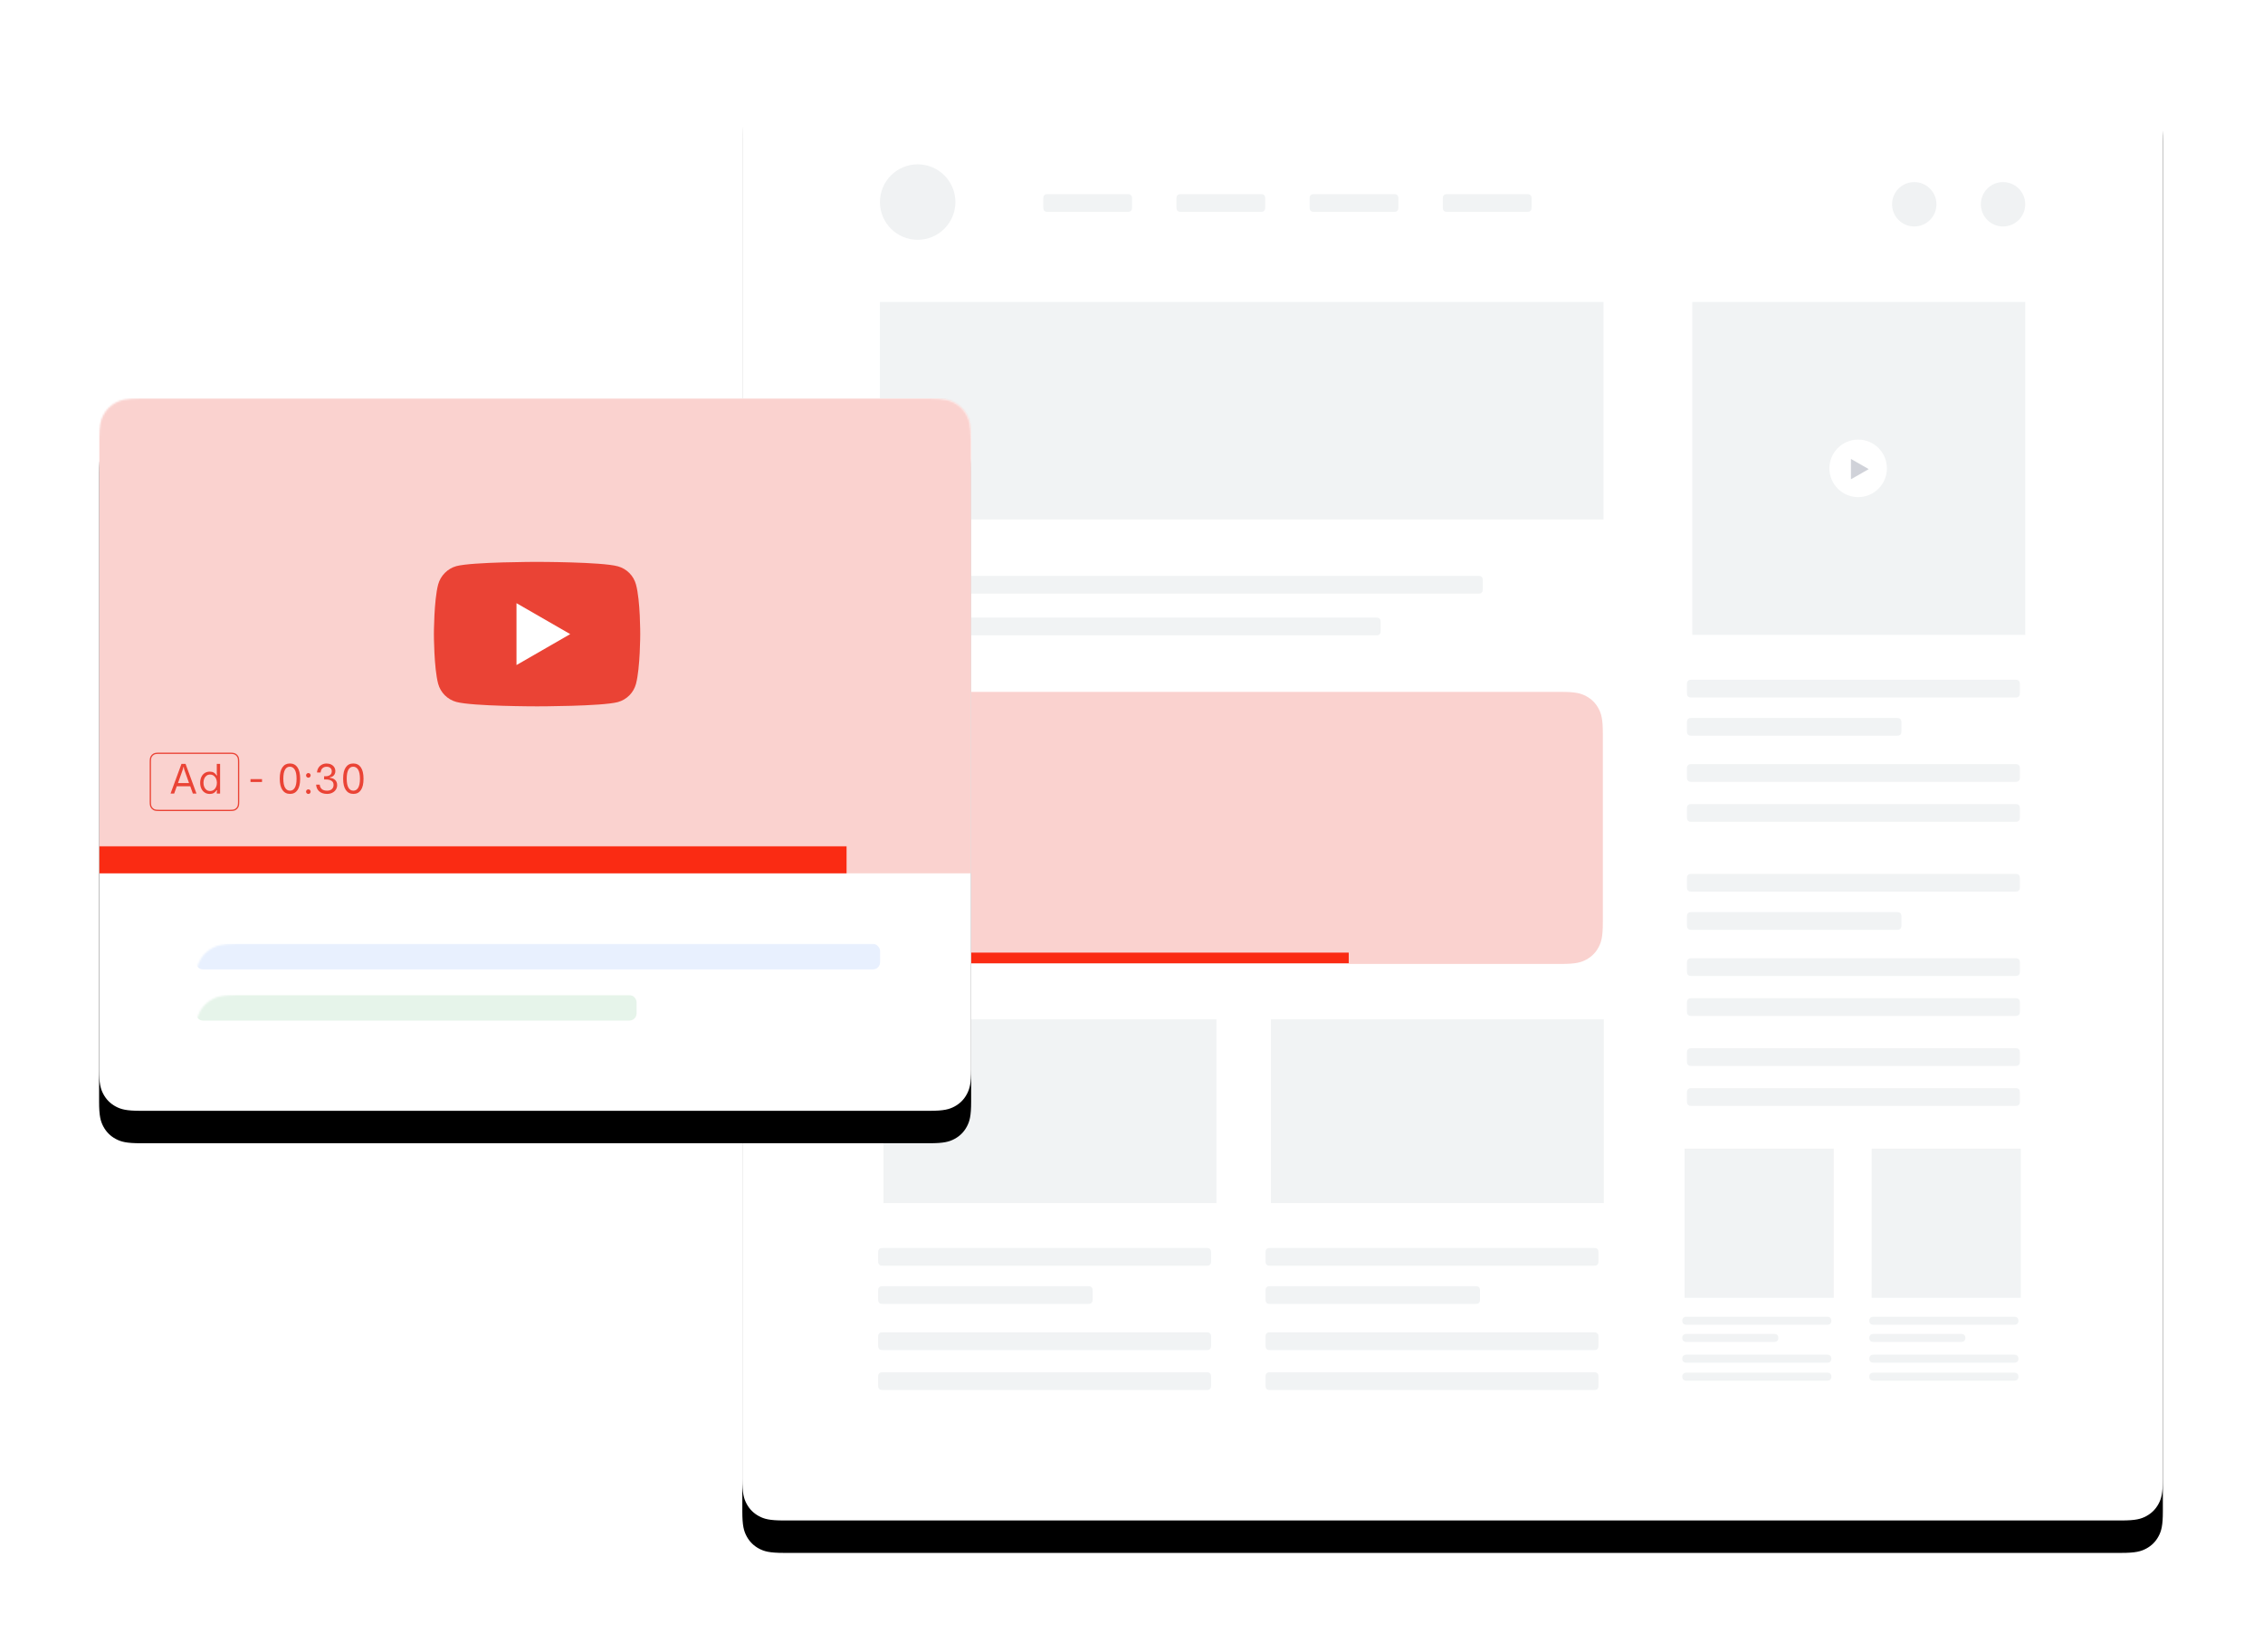 <?xml version="1.0" encoding="UTF-8"?>
<svg width="1256px" height="917px" viewBox="0 0 1256 917" version="1.1" xmlns="http://www.w3.org/2000/svg" xmlns:xlink="http://www.w3.org/1999/xlink">
    <title>native-img-5</title>
    <defs>
        <path d="M23.075,-9.32256277e-16 L765.345,-3.06200757e-14 C773.369,1.77911458e-14 776.278,0.835 779.212,2.404 C782.145,3.973 784.447,6.275 786.016,9.208 C787.585,12.142 788.42,15.051 788.42,23.075 L788.42,783.8 C788.42,791.824 787.585,794.733 786.016,797.667 C784.447,800.6 782.145,802.902 779.212,804.471 C776.278,806.04 773.369,806.875 765.345,806.875 L23.075,806.875 C15.051,806.875 12.142,806.04 9.208,804.471 C6.275,802.902 3.973,800.6 2.404,797.667 C0.835,794.733 1.86939253e-14,791.824 -3.21738361e-14,783.8 L6.21504185e-16,23.075 C-3.61111829e-16,15.051 0.835,12.142 2.404,9.208 C3.973,6.275 6.275,3.973 9.208,2.404 C12.142,0.835 15.051,5.41667744e-16 23.075,-9.32256277e-16 Z" id="path-1"></path>
        <filter x="-11.5%" y="-9.0%" width="123.1%" height="122.6%" filterUnits="objectBoundingBox" id="filter-3">
            <feMorphology radius="0.5" operator="dilate" in="SourceAlpha" result="shadowSpreadOuter1"></feMorphology>
            <feOffset dx="0" dy="0" in="shadowSpreadOuter1" result="shadowOffsetOuter1"></feOffset>
            <feColorMatrix values="0 0 0 0 0.082   0 0 0 0 0.118   0 0 0 0 0.255  0 0 0 0.13 0" type="matrix" in="shadowOffsetOuter1" result="shadowMatrixOuter1"></feColorMatrix>
            <feOffset dx="0" dy="18" in="SourceAlpha" result="shadowOffsetOuter2"></feOffset>
            <feGaussianBlur stdDeviation="27" in="shadowOffsetOuter2" result="shadowBlurOuter2"></feGaussianBlur>
            <feColorMatrix values="0 0 0 0 0.082   0 0 0 0 0.118   0 0 0 0 0.255  0 0 0 0.07 0" type="matrix" in="shadowBlurOuter2" result="shadowMatrixOuter2"></feColorMatrix>
            <feMerge>
                <feMergeNode in="shadowMatrixOuter1"></feMergeNode>
                <feMergeNode in="shadowMatrixOuter2"></feMergeNode>
            </feMerge>
        </filter>
        <polygon id="path-4" points="11.956 10.742 11.956 22.02 21.811 16.382"></polygon>
        <path d="M23.075,-9.32256277e-16 L378.526,1.89621602e-14 C386.55,-1.10175612e-14 389.46,0.835 392.393,2.404 C395.326,3.973 397.628,6.275 399.197,9.208 C400.766,12.142 401.601,15.051 401.601,23.075 L401.601,127.925 C401.601,135.949 400.766,138.858 399.197,141.792 C397.628,144.725 395.326,147.027 392.393,148.596 C389.46,150.165 386.55,151 378.526,151 L23.075,151 C15.051,151 12.142,150.165 9.208,148.596 C6.275,147.027 3.973,144.725 2.404,141.792 C0.835,138.858 3.61111829e-16,135.949 -6.21504185e-16,127.925 L6.21504185e-16,23.075 C-3.61111829e-16,15.051 0.835,12.142 2.404,9.208 C3.973,6.275 6.275,3.973 9.208,2.404 C12.142,0.835 15.051,5.41667744e-16 23.075,-9.32256277e-16 Z" id="path-5"></path>
        <path d="M23.075,-9.32256277e-16 L460.925,-1.70976477e-14 C468.949,9.93422568e-15 471.858,0.835 474.792,2.404 C477.725,3.973 480.027,6.275 481.596,9.208 C483.165,12.142 484,15.051 484,23.075 L484,372.336 C484,380.359 483.165,383.269 481.596,386.202 C480.027,389.136 477.725,391.438 474.792,393.007 C471.858,394.575 468.949,395.411 460.925,395.411 L23.075,395.411 C15.051,395.411 12.142,394.575 9.208,393.007 C6.275,391.438 3.973,389.136 2.404,386.202 C0.835,383.269 3.61111829e-16,380.359 -6.21504185e-16,372.336 L6.21504185e-16,23.075 C-3.61111829e-16,15.051 0.835,12.142 2.404,9.208 C3.973,6.275 6.275,3.973 9.208,2.404 C12.142,0.835 15.051,5.41667744e-16 23.075,-9.32256277e-16 Z" id="path-7"></path>
        <filter x="-18.8%" y="-18.5%" width="137.6%" height="146.0%" filterUnits="objectBoundingBox" id="filter-9">
            <feMorphology radius="0.5" operator="dilate" in="SourceAlpha" result="shadowSpreadOuter1"></feMorphology>
            <feOffset dx="0" dy="0" in="shadowSpreadOuter1" result="shadowOffsetOuter1"></feOffset>
            <feColorMatrix values="0 0 0 0 0.082   0 0 0 0 0.118   0 0 0 0 0.255  0 0 0 0.13 0" type="matrix" in="shadowOffsetOuter1" result="shadowMatrixOuter1"></feColorMatrix>
            <feOffset dx="0" dy="18" in="SourceAlpha" result="shadowOffsetOuter2"></feOffset>
            <feGaussianBlur stdDeviation="27" in="shadowOffsetOuter2" result="shadowBlurOuter2"></feGaussianBlur>
            <feColorMatrix values="0 0 0 0 0.082   0 0 0 0 0.118   0 0 0 0 0.255  0 0 0 0.07 0" type="matrix" in="shadowBlurOuter2" result="shadowMatrixOuter2"></feColorMatrix>
            <feMerge>
                <feMergeNode in="shadowMatrixOuter1"></feMergeNode>
                <feMergeNode in="shadowMatrixOuter2"></feMergeNode>
            </feMerge>
        </filter>
        <rect id="path-10" x="0" y="0" width="484" height="263.607"></rect>
    </defs>
    <g id="assets" stroke="none" stroke-width="1" fill="none" fill-rule="evenodd">
        <g id="native-img-4" transform="translate(-111, -217)">
            <g id="native-img-5" transform="translate(166, 254)">
                <g id="hero--img-1-copy" transform="translate(357, 0)">
                    <mask id="mask-2" fill="white">
                        <use xlink:href="#path-1"></use>
                    </mask>
                    <g id="Rectangle">
                        <use fill="black" fill-opacity="1" filter="url(#filter-3)" xlink:href="#path-1"></use>
                        <use fill="#FFFFFF" fill-rule="evenodd" xlink:href="#path-1"></use>
                    </g>
                    <g id="Group-2" mask="url(#mask-2)">
                        <g transform="translate(521.671, 130.582)">
                            <g id="Group-3" transform="translate(2.613, 0)">
                                <polygon id="Rectangle" fill="#F1F3F4" points="2.971 0 187.757 0 187.757 184.786 2.971 184.786"></polygon>
                                <g id="Group" transform="translate(79.062, 76.399)">
                                    <path d="M15.959,0 C7.145,0 0,7.146 0,15.959 C0,24.774 7.144,31.918 15.959,31.918 C24.772,31.918 31.918,24.773 31.918,15.959 C31.918,7.147 24.771,0 15.959,0 Z" id="Stroke-44" fill="#FFFFFF"></path>
                                    <g id="Fill-45">
                                        <use fill="#FFFFFF" xlink:href="#path-4"></use>
                                        <use fill-opacity="0.2" fill="#151E41" xlink:href="#path-4"></use>
                                    </g>
                                </g>
                                <g id="Group-21" transform="translate(0, 209.688)" fill="#F1F3F4" fill-rule="nonzero">
                                    <path d="M2.564,21.197 L116.481,21.197 C117.372,21.197 117.696,21.289 118.022,21.464 C118.348,21.638 118.603,21.894 118.778,22.22 C118.952,22.546 119.045,22.869 119.045,23.76 L119.045,28.488 C119.045,29.379 118.952,29.703 118.778,30.029 C118.603,30.355 118.348,30.61 118.022,30.785 C117.696,30.959 117.372,31.052 116.481,31.052 L2.564,31.052 C1.672,31.052 1.349,30.959 1.023,30.785 C0.697,30.61 0.441,30.355 0.267,30.029 C0.093,29.703 4.01235366e-17,29.379 -6.90560205e-17,28.488 L6.90560205e-17,23.76 C-4.01235366e-17,22.869 0.093,22.546 0.267,22.22 C0.441,21.894 0.697,21.638 1.023,21.464 C1.349,21.289 1.672,21.197 2.564,21.197 Z" id="Rectangle_20"></path>
                                    <path d="M2.564,9.77023664e-18 L182.222,2.16938298e-16 C183.114,-1.26047399e-16 183.437,0.093 183.763,0.267 C184.089,0.441 184.345,0.697 184.519,1.023 C184.693,1.349 184.786,1.672 184.786,2.564 L184.786,7.291 C184.786,8.183 184.693,8.506 184.519,8.832 C184.345,9.158 184.089,9.414 183.763,9.588 C183.437,9.762 183.114,9.855 182.222,9.855 L2.564,9.855 C1.672,9.855 1.349,9.762 1.023,9.588 C0.697,9.414 0.441,9.158 0.267,8.832 C0.093,8.506 -2.57385571e-17,8.183 4.42982469e-17,7.291 L2.95764555e-16,2.564 C-1.71847724e-16,1.672 0.093,1.349 0.267,1.023 C0.441,0.697 0.697,0.441 1.023,0.267 C1.349,0.093 1.672,-5.67678885e-18 2.564,9.77023664e-18 Z" id="Rectangle_19"></path>
                                    <path d="M2.564,46.812 L182.222,46.812 C183.114,46.812 183.437,46.905 183.763,47.08 C184.089,47.254 184.345,47.51 184.519,47.836 C184.693,48.162 184.786,48.485 184.786,49.376 L184.786,54.104 C184.786,54.995 184.693,55.319 184.519,55.645 C184.345,55.97 184.089,56.226 183.763,56.401 C183.437,56.575 183.114,56.668 182.222,56.668 L2.564,56.668 C1.672,56.668 1.349,56.575 1.023,56.401 C0.697,56.226 0.441,55.97 0.267,55.645 C0.093,55.319 -2.57385571e-17,54.995 4.42982469e-17,54.104 L2.95764555e-16,49.376 C-1.71847724e-16,48.485 0.093,48.162 0.267,47.836 C0.441,47.51 0.697,47.254 1.023,47.08 C1.349,46.905 1.672,46.812 2.564,46.812 Z" id="Rectangle_19-Copy"></path>
                                    <path d="M2.564,68.987 L182.222,68.987 C183.114,68.987 183.437,69.08 183.763,69.254 C184.089,69.428 184.345,69.684 184.519,70.01 C184.693,70.336 184.786,70.659 184.786,71.551 L184.786,76.278 C184.786,77.17 184.693,77.493 184.519,77.819 C184.345,78.145 184.089,78.401 183.763,78.575 C183.437,78.749 183.114,78.842 182.222,78.842 L2.564,78.842 C1.672,78.842 1.349,78.749 1.023,78.575 C0.697,78.401 0.441,78.145 0.267,77.819 C0.093,77.493 4.01235366e-17,77.17 -6.90560205e-17,76.278 L6.90560205e-17,71.551 C-4.01235366e-17,70.659 0.093,70.336 0.267,70.01 C0.441,69.684 0.697,69.428 1.023,69.254 C1.349,69.08 1.672,68.987 2.564,68.987 Z" id="Rectangle_19-Copy"></path>
                                </g>
                            </g>
                            <g id="Group-3" transform="translate(0, 469.931)">
                                <polygon id="Rectangle" fill="#F1F3F4" points="1.314 0 84.098 0 84.098 82.784 1.314 82.784"></polygon>
                                <g id="Group-21" transform="translate(0, 93.296)" fill="#F1F3F4" fill-rule="nonzero">
                                    <path d="M2.207,9.538 L51.125,9.538 C51.588,9.538 51.983,9.631 52.309,9.806 C52.635,9.98 52.891,10.236 53.065,10.562 C53.239,10.888 53.332,11.282 53.332,11.745 L53.332,11.767 C53.332,12.23 53.239,12.624 53.065,12.95 C52.891,13.276 52.635,13.532 52.309,13.706 C51.983,13.881 51.588,13.973 51.125,13.973 L2.207,13.973 C1.744,13.973 1.349,13.881 1.023,13.706 C0.697,13.532 0.441,13.276 0.267,12.95 C0.093,12.624 3.13759355e-17,12.23 -2.53180152e-17,11.767 L2.53180152e-17,11.745 C-3.13759355e-17,11.282 0.093,10.888 0.267,10.562 C0.441,10.236 0.697,9.98 1.023,9.806 C1.349,9.631 1.744,9.538 2.207,9.538 Z" id="Rectangle_20"></path>
                                    <path d="M2.207,-3.79770228e-17 L80.577,-1.43097972e-15 C81.04,1.7733747e-15 81.435,0.093 81.761,0.267 C82.087,0.441 82.343,0.697 82.517,1.023 C82.691,1.349 82.784,1.744 82.784,2.207 L82.784,2.228 C82.784,2.691 82.691,3.086 82.517,3.412 C82.343,3.738 82.087,3.993 81.761,4.168 C81.435,4.342 81.04,4.435 80.577,4.435 L2.207,4.435 C1.744,4.435 1.349,4.342 1.023,4.168 C0.697,3.993 0.441,3.738 0.267,3.412 C0.093,3.086 3.13759355e-17,2.691 -2.53180152e-17,2.228 L2.53180152e-17,2.207 C-3.13759355e-17,1.744 0.093,1.349 0.267,1.023 C0.441,0.697 0.697,0.441 1.023,0.267 C1.349,0.093 1.744,4.70639033e-17 2.207,-3.79770228e-17 Z" id="Rectangle_19"></path>
                                    <path d="M2.207,21.066 L80.577,21.066 C81.04,21.066 81.435,21.158 81.761,21.333 C82.087,21.507 82.343,21.763 82.517,22.089 C82.691,22.415 82.784,22.809 82.784,23.272 L82.784,23.294 C82.784,23.757 82.691,24.151 82.517,24.477 C82.343,24.803 82.087,25.059 81.761,25.233 C81.435,25.408 81.04,25.5 80.577,25.5 L2.207,25.5 C1.744,25.5 1.349,25.408 1.023,25.233 C0.697,25.059 0.441,24.803 0.267,24.477 C0.093,24.151 -2.01271218e-17,23.757 1.62410704e-17,23.294 L6.68771007e-17,23.272 C-8.28789929e-17,22.809 0.093,22.415 0.267,22.089 C0.441,21.763 0.697,21.507 1.023,21.333 C1.349,21.158 1.744,21.066 2.207,21.066 Z" id="Rectangle_19-Copy"></path>
                                    <path d="M2.207,31.044 L80.577,31.044 C81.04,31.044 81.435,31.137 81.761,31.311 C82.087,31.485 82.343,31.741 82.517,32.067 C82.691,32.393 82.784,32.788 82.784,33.251 L82.784,33.272 C82.784,33.735 82.691,34.13 82.517,34.456 C82.343,34.782 82.087,35.037 81.761,35.212 C81.435,35.386 81.04,35.479 80.577,35.479 L2.207,35.479 C1.744,35.479 1.349,35.386 1.023,35.212 C0.697,35.037 0.441,34.782 0.267,34.456 C0.093,34.13 3.13759355e-17,33.735 -2.53180152e-17,33.272 L2.53180152e-17,33.251 C-3.13759355e-17,32.788 0.093,32.393 0.267,32.067 C0.441,31.741 0.697,31.485 1.023,31.311 C1.349,31.137 1.744,31.044 2.207,31.044 Z" id="Rectangle_19-Copy"></path>
                                </g>
                            </g>
                            <g id="Group-3" transform="translate(103.809, 469.931)">
                                <polygon id="Rectangle" fill="#F1F3F4" points="1.314 0 84.098 0 84.098 82.784 1.314 82.784"></polygon>
                                <g id="Group-21" transform="translate(0, 93.296)" fill="#F1F3F4" fill-rule="nonzero">
                                    <path d="M2.207,9.538 L51.125,9.538 C51.588,9.538 51.983,9.631 52.309,9.806 C52.635,9.98 52.891,10.236 53.065,10.562 C53.239,10.888 53.332,11.282 53.332,11.745 L53.332,11.767 C53.332,12.23 53.239,12.624 53.065,12.95 C52.891,13.276 52.635,13.532 52.309,13.706 C51.983,13.881 51.588,13.973 51.125,13.973 L2.207,13.973 C1.744,13.973 1.349,13.881 1.023,13.706 C0.697,13.532 0.441,13.276 0.267,12.95 C0.093,12.624 -2.01271218e-17,12.23 1.62410704e-17,11.767 L6.68771007e-17,11.745 C-8.28789929e-17,11.282 0.093,10.888 0.267,10.562 C0.441,10.236 0.697,9.98 1.023,9.806 C1.349,9.631 1.744,9.538 2.207,9.538 Z" id="Rectangle_20"></path>
                                    <path d="M2.207,-3.79770228e-17 L80.577,3.79770228e-17 C81.04,-4.70639033e-17 81.435,0.093 81.761,0.267 C82.087,0.441 82.343,0.697 82.517,1.023 C82.691,1.349 82.784,1.744 82.784,2.207 L82.784,2.228 C82.784,2.691 82.691,3.086 82.517,3.412 C82.343,3.738 82.087,3.993 81.761,4.168 C81.435,4.342 81.04,4.435 80.577,4.435 L2.207,4.435 C1.744,4.435 1.349,4.342 1.023,4.168 C0.697,3.993 0.441,3.738 0.267,3.412 C0.093,3.086 3.13759355e-17,2.691 -2.53180152e-17,2.228 L1.08436186e-16,2.207 C-1.3438205e-16,1.744 0.093,1.349 0.267,1.023 C0.441,0.697 0.697,0.441 1.023,0.267 C1.349,0.093 1.744,4.70639033e-17 2.207,-3.79770228e-17 Z" id="Rectangle_19"></path>
                                    <path d="M2.207,21.066 L80.577,21.066 C81.04,21.066 81.435,21.158 81.761,21.333 C82.087,21.507 82.343,21.763 82.517,22.089 C82.691,22.415 82.784,22.809 82.784,23.272 L82.784,23.294 C82.784,23.757 82.691,24.151 82.517,24.477 C82.343,24.803 82.087,25.059 81.761,25.233 C81.435,25.408 81.04,25.5 80.577,25.5 L2.207,25.5 C1.744,25.5 1.349,25.408 1.023,25.233 C0.697,25.059 0.441,24.803 0.267,24.477 C0.093,24.151 -2.01271218e-17,23.757 1.62410704e-17,23.294 L1.08436186e-16,23.272 C-1.3438205e-16,22.809 0.093,22.415 0.267,22.089 C0.441,21.763 0.697,21.507 1.023,21.333 C1.349,21.158 1.744,21.066 2.207,21.066 Z" id="Rectangle_19-Copy"></path>
                                    <path d="M2.207,31.044 L80.577,31.044 C81.04,31.044 81.435,31.137 81.761,31.311 C82.087,31.485 82.343,31.741 82.517,32.067 C82.691,32.393 82.784,32.788 82.784,33.251 L82.784,33.272 C82.784,33.735 82.691,34.13 82.517,34.456 C82.343,34.782 82.087,35.037 81.761,35.212 C81.435,35.386 81.04,35.479 80.577,35.479 L2.207,35.479 C1.744,35.479 1.349,35.386 1.023,35.212 C0.697,35.037 0.441,34.782 0.267,34.456 C0.093,34.13 -2.01271218e-17,33.735 1.62410704e-17,33.272 L1.08436186e-16,33.251 C-1.3438205e-16,32.788 0.093,32.393 0.267,32.067 C0.441,31.741 0.697,31.485 1.023,31.311 C1.349,31.137 1.744,31.044 2.207,31.044 Z" id="Rectangle_19-Copy"></path>
                                </g>
                            </g>
                            <g id="Group-21" transform="translate(2.613, 317.439)">
                                <path d="M2.564,21.197 L116.481,21.197 C117.372,21.197 117.696,21.289 118.022,21.464 C118.348,21.638 118.603,21.894 118.778,22.22 C118.952,22.546 119.045,22.869 119.045,23.76 L119.045,28.488 C119.045,29.379 118.952,29.703 118.778,30.029 C118.603,30.355 118.348,30.61 118.022,30.785 C117.696,30.959 117.372,31.052 116.481,31.052 L2.564,31.052 C1.672,31.052 1.349,30.959 1.023,30.785 C0.697,30.61 0.441,30.355 0.267,30.029 C0.093,29.703 4.01235366e-17,29.379 -6.90560205e-17,28.488 L1.82410288e-16,23.76 C-1.0598563e-16,22.869 0.093,22.546 0.267,22.22 C0.441,21.894 0.697,21.638 1.023,21.464 C1.349,21.289 1.672,21.197 2.564,21.197 Z" id="Rectangle_20" fill="#F1F3F4" fill-rule="nonzero"></path>
                                <path d="M2.564,-1.03584031e-16 L182.222,8.11687468e-15 C183.114,-4.71613794e-15 183.437,0.093 183.763,0.267 C184.089,0.441 184.345,0.697 184.519,1.023 C184.693,1.349 184.786,1.672 184.786,2.564 L184.786,7.291 C184.786,8.183 184.693,8.506 184.519,8.832 C184.345,9.158 184.089,9.414 183.763,9.588 C183.437,9.762 183.114,9.855 182.222,9.855 L2.564,9.855 C1.672,9.855 1.349,9.762 1.023,9.588 C0.697,9.414 0.441,9.158 0.267,8.832 C0.093,8.506 4.01235366e-17,8.183 -6.90560205e-17,7.291 L6.90560205e-17,2.564 C-4.01235366e-17,1.672 0.093,1.349 0.267,1.023 C0.441,0.697 0.697,0.441 1.023,0.267 C1.349,0.093 1.672,6.01853049e-17 2.564,-1.03584031e-16 Z" id="Rectangle_19" fill="#F1F3F4" fill-rule="nonzero"></path>
                                <path d="M2.564,46.812 L182.222,46.812 C183.114,46.812 183.437,46.905 183.763,47.08 C184.089,47.254 184.345,47.51 184.519,47.836 C184.693,48.162 184.786,48.485 184.786,49.376 L184.786,54.104 C184.786,54.995 184.693,55.319 184.519,55.645 C184.345,55.97 184.089,56.226 183.763,56.401 C183.437,56.575 183.114,56.668 182.222,56.668 L2.564,56.668 C1.672,56.668 1.349,56.575 1.023,56.401 C0.697,56.226 0.441,55.97 0.267,55.645 C0.093,55.319 1.85622056e-16,54.995 -3.19471353e-16,54.104 L1.82410288e-16,49.376 C-1.0598563e-16,48.485 0.093,48.162 0.267,47.836 C0.441,47.51 0.697,47.254 1.023,47.08 C1.349,46.905 1.672,46.812 2.564,46.812 Z" id="Rectangle_19-Copy" fill="#F1F3F4" fill-rule="nonzero"></path>
                                <path d="M2.564,68.987 L182.222,68.987 C183.114,68.987 183.437,69.08 183.763,69.254 C184.089,69.428 184.345,69.684 184.519,70.01 C184.693,70.336 184.786,70.659 184.786,71.551 L184.786,76.278 C184.786,77.17 184.693,77.493 184.519,77.819 C184.345,78.145 184.089,78.401 183.763,78.575 C183.437,78.749 183.114,78.842 182.222,78.842 L2.564,78.842 C1.672,78.842 1.349,78.749 1.023,78.575 C0.697,78.401 0.441,78.145 0.267,77.819 C0.093,77.493 4.01235366e-17,77.17 -6.90560205e-17,76.278 L1.82410288e-16,71.551 C-1.0598563e-16,70.659 0.093,70.336 0.267,70.01 C0.441,69.684 0.697,69.428 1.023,69.254 C1.349,69.08 1.672,68.987 2.564,68.987 Z" id="Rectangle_19-Copy" fill="#F1F3F4" fill-rule="nonzero"></path>
                                <path d="M2.564,96.746 L182.222,96.746 C183.114,96.746 183.437,96.839 183.763,97.013 C184.089,97.187 184.345,97.443 184.519,97.769 C184.693,98.095 184.786,98.418 184.786,99.31 L184.786,104.037 C184.786,104.929 184.693,105.252 184.519,105.578 C184.345,105.904 184.089,106.16 183.763,106.334 C183.437,106.508 183.114,106.601 182.222,106.601 L2.564,106.601 C1.672,106.601 1.349,106.508 1.023,106.334 C0.697,106.16 0.441,105.904 0.267,105.578 C0.093,105.252 4.01235366e-17,104.929 -6.90560205e-17,104.037 L1.82410288e-16,99.31 C-1.0598563e-16,98.418 0.093,98.095 0.267,97.769 C0.441,97.443 0.697,97.187 1.023,97.013 C1.349,96.839 1.672,96.746 2.564,96.746 Z" id="Rectangle_19-Copy" fill="#F1F3F4" fill-rule="nonzero"></path>
                                <path d="M2.564,118.92 L182.222,118.92 C183.114,118.92 183.437,119.013 183.763,119.187 C184.089,119.361 184.345,119.617 184.519,119.943 C184.693,120.269 184.786,120.592 184.786,121.484 L184.786,126.211 C184.786,127.103 184.693,127.426 184.519,127.752 C184.345,128.078 184.089,128.334 183.763,128.508 C183.437,128.682 183.114,128.775 182.222,128.775 L2.564,128.775 C1.672,128.775 1.349,128.682 1.023,128.508 C0.697,128.334 0.441,128.078 0.267,127.752 C0.093,127.426 1.85622056e-16,127.103 -3.19471353e-16,126.211 L1.82410288e-16,121.484 C-1.0598563e-16,120.592 0.093,120.269 0.267,119.943 C0.441,119.617 0.697,119.361 1.023,119.187 C1.349,119.013 1.672,118.92 2.564,118.92 Z" id="Rectangle_19-Copy" fill="#F1F3F4" fill-rule="nonzero"></path>
                            </g>
                        </g>
                    </g>
                    <g id="Group-2" mask="url(#mask-2)">
                        <g transform="translate(290.387, 528.736)">
                            <polygon id="Rectangle" fill="#F1F3F4" points="2.971 0 187.757 0 187.757 102 2.971 102"></polygon>
                            <g id="Group-21" stroke-width="1" fill="none" transform="translate(0, 126.902)">
                                <path d="M2.564,21.197 L116.481,21.197 C117.372,21.197 117.696,21.289 118.022,21.464 C118.348,21.638 118.603,21.894 118.778,22.22 C118.952,22.546 119.045,22.869 119.045,23.76 L119.045,28.488 C119.045,29.379 118.952,29.703 118.778,30.029 C118.603,30.355 118.348,30.61 118.022,30.785 C117.696,30.959 117.372,31.052 116.481,31.052 L2.564,31.052 C1.672,31.052 1.349,30.959 1.023,30.785 C0.697,30.61 0.441,30.355 0.267,30.029 C0.093,29.703 4.01235366e-17,29.379 -6.90560205e-17,28.488 L2.95764555e-16,23.76 C-1.71847724e-16,22.869 0.093,22.546 0.267,22.22 C0.441,21.894 0.697,21.638 1.023,21.464 C1.349,21.289 1.672,21.197 2.564,21.197 Z" id="Rectangle_20" fill="#F1F3F4" fill-rule="nonzero"></path>
                                <path d="M2.564,-1.03584031e-16 L182.222,1.03584031e-16 C183.114,-6.01853049e-17 183.437,0.093 183.763,0.267 C184.089,0.441 184.345,0.697 184.519,1.023 C184.693,1.349 184.786,1.672 184.786,2.564 L184.786,7.291 C184.786,8.183 184.693,8.506 184.519,8.832 C184.345,9.158 184.089,9.414 183.763,9.588 C183.437,9.762 183.114,9.855 182.222,9.855 L2.564,9.855 C1.672,9.855 1.349,9.762 1.023,9.588 C0.697,9.414 0.441,9.158 0.267,8.832 C0.093,8.506 4.01235366e-17,8.183 -6.90560205e-17,7.291 L6.90560205e-17,2.564 C-4.01235366e-17,1.672 0.093,1.349 0.267,1.023 C0.441,0.697 0.697,0.441 1.023,0.267 C1.349,0.093 1.672,6.01853049e-17 2.564,-1.03584031e-16 Z" id="Rectangle_19" fill="#F1F3F4" fill-rule="nonzero"></path>
                                <path d="M2.564,46.812 L182.222,46.812 C183.114,46.812 183.437,46.905 183.763,47.08 C184.089,47.254 184.345,47.51 184.519,47.836 C184.693,48.162 184.786,48.485 184.786,49.376 L184.786,54.104 C184.786,54.995 184.693,55.319 184.519,55.645 C184.345,55.97 184.089,56.226 183.763,56.401 C183.437,56.575 183.114,56.668 182.222,56.668 L2.564,56.668 C1.672,56.668 1.349,56.575 1.023,56.401 C0.697,56.226 0.441,55.97 0.267,55.645 C0.093,55.319 4.01235366e-17,54.995 -6.90560205e-17,54.104 L6.90560205e-17,49.376 C-4.01235366e-17,48.485 0.093,48.162 0.267,47.836 C0.441,47.51 0.697,47.254 1.023,47.08 C1.349,46.905 1.672,46.812 2.564,46.812 Z" id="Rectangle_19-Copy" fill="#F1F3F4" fill-rule="nonzero"></path>
                                <path d="M2.564,68.987 L182.222,68.987 C183.114,68.987 183.437,69.08 183.763,69.254 C184.089,69.428 184.345,69.684 184.519,70.01 C184.693,70.336 184.786,70.659 184.786,71.551 L184.786,76.278 C184.786,77.17 184.693,77.493 184.519,77.819 C184.345,78.145 184.089,78.401 183.763,78.575 C183.437,78.749 183.114,78.842 182.222,78.842 L2.564,78.842 C1.672,78.842 1.349,78.749 1.023,78.575 C0.697,78.401 0.441,78.145 0.267,77.819 C0.093,77.493 4.01235366e-17,77.17 -6.90560205e-17,76.278 L6.90560205e-17,71.551 C-4.01235366e-17,70.659 0.093,70.336 0.267,70.01 C0.441,69.684 0.697,69.428 1.023,69.254 C1.349,69.08 1.672,68.987 2.564,68.987 Z" id="Rectangle_19-Copy" fill="#F1F3F4" fill-rule="nonzero"></path>
                            </g>
                        </g>
                    </g>
                    <g id="Group-2" mask="url(#mask-2)">
                        <g transform="translate(75.387, 528.736)">
                            <polygon id="Rectangle" fill="#F1F3F4" points="2.971 0 187.757 0 187.757 102 2.971 102"></polygon>
                            <g id="Group-21" stroke-width="1" fill="none" transform="translate(0, 126.902)">
                                <path d="M2.564,21.197 L116.481,21.197 C117.372,21.197 117.696,21.289 118.022,21.464 C118.348,21.638 118.603,21.894 118.778,22.22 C118.952,22.546 119.045,22.869 119.045,23.76 L119.045,28.488 C119.045,29.379 118.952,29.703 118.778,30.029 C118.603,30.355 118.348,30.61 118.022,30.785 C117.696,30.959 117.372,31.052 116.481,31.052 L2.564,31.052 C1.672,31.052 1.349,30.959 1.023,30.785 C0.697,30.61 0.441,30.355 0.267,30.029 C0.093,29.703 4.01235366e-17,29.379 -6.90560205e-17,28.488 L2.95764555e-16,23.76 C-1.71847724e-16,22.869 0.093,22.546 0.267,22.22 C0.441,21.894 0.697,21.638 1.023,21.464 C1.349,21.289 1.672,21.197 2.564,21.197 Z" id="Rectangle_20" fill="#F1F3F4" fill-rule="nonzero"></path>
                                <path d="M2.564,-1.03584031e-16 L182.222,1.03584031e-16 C183.114,-6.01853049e-17 183.437,0.093 183.763,0.267 C184.089,0.441 184.345,0.697 184.519,1.023 C184.693,1.349 184.786,1.672 184.786,2.564 L184.786,7.291 C184.786,8.183 184.693,8.506 184.519,8.832 C184.345,9.158 184.089,9.414 183.763,9.588 C183.437,9.762 183.114,9.855 182.222,9.855 L2.564,9.855 C1.672,9.855 1.349,9.762 1.023,9.588 C0.697,9.414 0.441,9.158 0.267,8.832 C0.093,8.506 4.01235366e-17,8.183 -6.90560205e-17,7.291 L6.90560205e-17,2.564 C-4.01235366e-17,1.672 0.093,1.349 0.267,1.023 C0.441,0.697 0.697,0.441 1.023,0.267 C1.349,0.093 1.672,6.01853049e-17 2.564,-1.03584031e-16 Z" id="Rectangle_19" fill="#F1F3F4" fill-rule="nonzero"></path>
                                <path d="M2.564,46.812 L182.222,46.812 C183.114,46.812 183.437,46.905 183.763,47.08 C184.089,47.254 184.345,47.51 184.519,47.836 C184.693,48.162 184.786,48.485 184.786,49.376 L184.786,54.104 C184.786,54.995 184.693,55.319 184.519,55.645 C184.345,55.97 184.089,56.226 183.763,56.401 C183.437,56.575 183.114,56.668 182.222,56.668 L2.564,56.668 C1.672,56.668 1.349,56.575 1.023,56.401 C0.697,56.226 0.441,55.97 0.267,55.645 C0.093,55.319 4.01235366e-17,54.995 -6.90560205e-17,54.104 L6.90560205e-17,49.376 C-4.01235366e-17,48.485 0.093,48.162 0.267,47.836 C0.441,47.51 0.697,47.254 1.023,47.08 C1.349,46.905 1.672,46.812 2.564,46.812 Z" id="Rectangle_19-Copy" fill="#F1F3F4" fill-rule="nonzero"></path>
                                <path d="M2.564,68.987 L182.222,68.987 C183.114,68.987 183.437,69.08 183.763,69.254 C184.089,69.428 184.345,69.684 184.519,70.01 C184.693,70.336 184.786,70.659 184.786,71.551 L184.786,76.278 C184.786,77.17 184.693,77.493 184.519,77.819 C184.345,78.145 184.089,78.401 183.763,78.575 C183.437,78.749 183.114,78.842 182.222,78.842 L2.564,78.842 C1.672,78.842 1.349,78.749 1.023,78.575 C0.697,78.401 0.441,78.145 0.267,77.819 C0.093,77.493 4.01235366e-17,77.17 -6.90560205e-17,76.278 L6.90560205e-17,71.551 C-4.01235366e-17,70.659 0.093,70.336 0.267,70.01 C0.441,69.684 0.697,69.428 1.023,69.254 C1.349,69.08 1.672,68.987 2.564,68.987 Z" id="Rectangle_19-Copy" fill="#F1F3F4" fill-rule="nonzero"></path>
                            </g>
                        </g>
                    </g>
                    <polygon id="Rectangle" fill="#F1F3F4" mask="url(#mask-2)" points="76.378 130.582 477.98 130.582 477.98 251.309 76.378 251.309"></polygon>
                    <g id="Group-6" mask="url(#mask-2)">
                        <g transform="translate(76, 347)">
                            <mask id="mask-6" fill="white">
                                <use xlink:href="#path-5"></use>
                            </mask>
                            <use id="Rectangle" stroke="none" fill="#FAD2CF" fill-rule="evenodd" xlink:href="#path-5"></use>
                            <rect id="Rectangle" stroke="none" fill="#FA2B13" fill-rule="evenodd" mask="url(#mask-6)" x="0" y="144.582" width="260.571" height="6"></rect>
                            <g id="youtube" stroke="none" stroke-width="1" fill="none" fill-rule="evenodd" mask="url(#mask-6)">
                                <g transform="translate(165, 50)" fill-rule="nonzero" id="Path">
                                    <path d="M70.194,7.852 C69.368,4.782 66.947,2.362 63.877,1.535 C58.269,0 35.835,0 35.835,0 C35.835,0 13.401,0 7.792,1.476 C4.782,2.303 2.302,4.782 1.476,7.852 C0,13.46 0,25.091 0,25.091 C0,25.091 0,36.779 1.476,42.329 C2.303,45.399 4.723,47.819 7.793,48.646 C13.46,50.181 35.835,50.181 35.835,50.181 C35.835,50.181 58.269,50.181 63.877,48.705 C66.948,47.878 69.368,45.458 70.195,42.388 C71.671,36.779 71.671,25.15 71.671,25.15 C71.671,25.15 71.729,13.46 70.194,7.852 Z" stroke="#EA4335" stroke-width="1.3" fill="none"></path>
                                    <polygon stroke="none" fill="#EA4335" points="28.692 35.835 47.347 25.091 28.692 14.346"></polygon>
                                </g>
                            </g>
                        </g>
                    </g>
                    <circle id="Oval" fill="#F0F2F3" mask="url(#mask-2)" cx="97.321" cy="75.146" r="20.942"></circle>
                    <path d="M169.596,70.737 L213.744,70.737 C214.636,70.737 214.959,70.83 215.285,71.004 C215.611,71.178 215.866,71.434 216.041,71.76 C216.215,72.086 216.308,72.409 216.308,73.301 L216.308,78.028 C216.308,78.92 216.215,79.243 216.041,79.569 C215.866,79.895 215.611,80.151 215.285,80.325 C214.959,80.499 214.636,80.592 213.744,80.592 L169.596,80.592 C168.704,80.592 168.381,80.499 168.055,80.325 C167.729,80.151 167.473,79.895 167.299,79.569 C167.124,79.243 167.032,78.92 167.032,78.028 L167.032,73.301 C167.032,72.409 167.124,72.086 167.299,71.76 C167.473,71.434 167.729,71.178 168.055,71.004 C168.381,70.83 168.704,70.737 169.596,70.737 Z" id="Rectangle_20" fill="#F1F3F4" fill-rule="nonzero" mask="url(#mask-2)"></path>
                    <path d="M243.51,70.737 L287.658,70.737 C288.55,70.737 288.873,70.83 289.199,71.004 C289.525,71.178 289.781,71.434 289.955,71.76 C290.129,72.086 290.222,72.409 290.222,73.301 L290.222,78.028 C290.222,78.92 290.129,79.243 289.955,79.569 C289.781,79.895 289.525,80.151 289.199,80.325 C288.873,80.499 288.55,80.592 287.658,80.592 L243.51,80.592 C242.618,80.592 242.295,80.499 241.969,80.325 C241.643,80.151 241.387,79.895 241.213,79.569 C241.039,79.243 240.946,78.92 240.946,78.028 L240.946,73.301 C240.946,72.409 241.039,72.086 241.213,71.76 C241.387,71.434 241.643,71.178 241.969,71.004 C242.295,70.83 242.618,70.737 243.51,70.737 Z" id="Rectangle_20" fill="#F1F3F4" fill-rule="nonzero" mask="url(#mask-2)"></path>
                    <path d="M317.424,70.737 L361.573,70.737 C362.464,70.737 362.788,70.83 363.113,71.004 C363.439,71.178 363.695,71.434 363.869,71.76 C364.044,72.086 364.137,72.409 364.137,73.301 L364.137,78.028 C364.137,78.92 364.044,79.243 363.869,79.569 C363.695,79.895 363.439,80.151 363.113,80.325 C362.788,80.499 362.464,80.592 361.573,80.592 L317.424,80.592 C316.533,80.592 316.209,80.499 315.884,80.325 C315.558,80.151 315.302,79.895 315.128,79.569 C314.953,79.243 314.86,78.92 314.86,78.028 L314.86,73.301 C314.86,72.409 314.953,72.086 315.128,71.76 C315.302,71.434 315.558,71.178 315.884,71.004 C316.209,70.83 316.533,70.737 317.424,70.737 Z" id="Rectangle_20" fill="#F1F3F4" fill-rule="nonzero" mask="url(#mask-2)"></path>
                    <path d="M391.339,70.737 L435.487,70.737 C436.379,70.737 436.702,70.83 437.028,71.004 C437.354,71.178 437.61,71.434 437.784,71.76 C437.958,72.086 438.051,72.409 438.051,73.301 L438.051,78.028 C438.051,78.92 437.958,79.243 437.784,79.569 C437.61,79.895 437.354,80.151 437.028,80.325 C436.702,80.499 436.379,80.592 435.487,80.592 L391.339,80.592 C390.447,80.592 390.124,80.499 389.798,80.325 C389.472,80.151 389.216,79.895 389.042,79.569 C388.868,79.243 388.775,78.92 388.775,78.028 L388.775,73.301 C388.775,72.409 388.868,72.086 389.042,71.76 C389.216,71.434 389.472,71.178 389.798,71.004 C390.124,70.83 390.447,70.737 391.339,70.737 Z" id="Rectangle_20" fill="#F1F3F4" fill-rule="nonzero" mask="url(#mask-2)"></path>
                    <circle id="Oval" fill="#F0F2F3" mask="url(#mask-2)" cx="699.723" cy="76.378" r="12.319"></circle>
                    <circle id="Oval" fill="#F0F2F3" mask="url(#mask-2)" cx="650.447" cy="76.378" r="12.319"></circle>
                    <g id="Group-21" mask="url(#mask-2)" fill="#F1F3F4" fill-rule="nonzero">
                        <g transform="translate(75.871, 282.625)">
                            <path d="M2.564,-1.03584031e-16 L332.538,1.03584031e-16 C333.43,-6.01853049e-17 333.753,0.093 334.079,0.267 C334.405,0.441 334.661,0.697 334.835,1.023 C335.009,1.349 335.102,1.672 335.102,2.564 L335.102,7.291 C335.102,8.183 335.009,8.506 334.835,8.832 C334.661,9.158 334.405,9.414 334.079,9.588 C333.753,9.762 333.43,9.855 332.538,9.855 L2.564,9.855 C1.672,9.855 1.349,9.762 1.023,9.588 C0.697,9.414 0.441,9.158 0.267,8.832 C0.093,8.506 4.01235366e-17,8.183 -6.90560205e-17,7.291 L6.90560205e-17,2.564 C-4.01235366e-17,1.672 0.093,1.349 0.267,1.023 C0.441,0.697 0.697,0.441 1.023,0.267 C1.349,0.093 1.672,6.01853049e-17 2.564,-1.03584031e-16 Z" id="Rectangle_20"></path>
                            <path d="M2.564,23.152 L275.847,23.152 C276.738,23.152 277.062,23.245 277.388,23.419 C277.714,23.593 277.969,23.849 278.144,24.175 C278.318,24.501 278.411,24.824 278.411,25.716 L278.411,30.443 C278.411,31.335 278.318,31.658 278.144,31.984 C277.969,32.31 277.714,32.566 277.388,32.74 C277.062,32.914 276.738,33.007 275.847,33.007 L2.564,33.007 C1.672,33.007 1.349,32.914 1.023,32.74 C0.697,32.566 0.441,32.31 0.267,31.984 C0.093,31.658 1.19759963e-16,31.335 -2.06117086e-16,30.443 L1.82410288e-16,25.716 C-1.0598563e-16,24.824 0.093,24.501 0.267,24.175 C0.441,23.849 0.697,23.593 1.023,23.419 C1.349,23.245 1.672,23.152 2.564,23.152 Z" id="Rectangle_19"></path>
                        </g>
                    </g>
                </g>
                <g id="Rectangle-3" transform="translate(0, 184.1)">
                    <mask id="mask-8" fill="white">
                        <use xlink:href="#path-7"></use>
                    </mask>
                    <g id="Rectangle">
                        <use fill="black" fill-opacity="1" filter="url(#filter-9)" xlink:href="#path-7"></use>
                        <use fill="#FFFFFF" fill-rule="evenodd" xlink:href="#path-7"></use>
                    </g>
                    <g id="Rectangle-4" mask="url(#mask-8)">
                        <mask id="mask-11" fill="white">
                            <use xlink:href="#path-10"></use>
                        </mask>
                        <use id="Rectangle" fill="#FAD2CF" xlink:href="#path-10"></use>
                        <g id="youtube" mask="url(#mask-11)" fill-rule="nonzero">
                            <g transform="translate(185.821, 90.75)" id="Path">
                                <path d="M112.158,12.546 C110.838,7.64 106.97,3.774 102.065,2.452 C93.104,0 57.258,0 57.258,0 C57.258,0 21.413,0 12.451,2.359 C7.64,3.679 3.678,7.641 2.358,12.546 C0,21.507 0,40.091 0,40.091 C0,40.091 0,58.768 2.358,67.635 C3.679,72.54 7.546,76.408 12.452,77.729 C21.507,80.181 57.259,80.181 57.259,80.181 C57.259,80.181 93.104,80.181 102.065,77.822 C106.971,76.502 110.838,72.634 112.159,67.729 C114.518,58.768 114.518,40.185 114.518,40.185 C114.518,40.185 114.612,21.507 112.158,12.546 Z" fill="#EA4335"></path>
                                <polygon fill="#FFFFFF" points="45.845 57.259 75.653 40.091 45.845 22.922"></polygon>
                            </g>
                        </g>
                        <rect id="Rectangle" fill="#FA2B13" mask="url(#mask-11)" x="0" y="248.482" width="414.857" height="15.125"></rect>
                        <g id="Ad---0:30" mask="url(#mask-11)" fill="#EA4335" fill-rule="nonzero">
                            <g transform="translate(39.658, 202.633)">
                                <path d="M0,16.702 L6.072,0.216 L8.319,0.216 L14.39,16.702 L12.381,16.702 L10.933,12.662 L3.457,12.662 L2.009,16.702 L0,16.702 Z M10.263,10.89 L7.757,3.824 C7.627,3.45 7.53,3.14 7.465,2.895 C7.4,2.65 7.368,2.377 7.368,2.074 L7.022,2.074 C7.022,2.377 6.99,2.65 6.925,2.895 C6.86,3.14 6.763,3.45 6.633,3.824 L4.127,10.89 L10.263,10.89 Z" id="Shape"></path>
                                <path d="M21.751,16.918 C20.7,16.918 19.771,16.659 18.964,16.141 C18.157,15.622 17.534,14.895 17.095,13.958 C16.656,13.022 16.436,11.949 16.436,10.739 C16.436,9.529 16.656,8.452 17.095,7.508 C17.534,6.565 18.154,5.834 18.953,5.315 C19.753,4.797 20.685,4.537 21.751,4.537 C22.63,4.537 23.354,4.696 23.923,5.013 C24.492,5.33 25.057,5.87 25.619,6.633 L25.921,6.439 C25.821,6.309 25.752,6.176 25.716,6.039 C25.68,5.902 25.662,5.733 25.662,5.531 L25.662,0.216 L27.499,0.216 L27.499,16.702 L25.662,16.702 L25.662,15.924 C25.662,15.723 25.68,15.554 25.716,15.417 C25.752,15.28 25.821,15.147 25.921,15.017 L25.619,14.822 C25.057,15.586 24.492,16.126 23.923,16.443 C23.354,16.76 22.63,16.918 21.751,16.918 Z M21.924,15.298 C22.659,15.298 23.314,15.103 23.89,14.714 C24.466,14.326 24.917,13.782 25.241,13.083 C25.565,12.384 25.727,11.603 25.727,10.739 C25.727,9.86 25.565,9.075 25.241,8.384 C24.917,7.692 24.466,7.148 23.89,6.752 C23.314,6.356 22.659,6.158 21.924,6.158 C21.189,6.158 20.545,6.356 19.99,6.752 C19.436,7.148 19.011,7.692 18.715,8.384 C18.42,9.075 18.272,9.86 18.272,10.739 C18.272,11.603 18.42,12.381 18.715,13.072 C19.011,13.764 19.436,14.308 19.99,14.704 C20.545,15.1 21.189,15.298 21.924,15.298 Z" id="Shape"></path>
                                <polygon id="Path" points="44.374 10.285 44.374 8.686 50.77 8.686 50.77 10.285"></polygon>
                                <path d="M66.334,16.897 C64.519,16.897 63.111,16.184 62.11,14.758 C61.109,13.332 60.608,11.221 60.608,8.427 C60.608,5.647 61.101,3.547 62.088,2.128 C63.075,0.709 64.454,0 66.226,0 C68.041,0 69.445,0.717 70.439,2.15 C71.433,3.583 71.93,5.704 71.93,8.513 C71.93,11.279 71.44,13.368 70.461,14.779 C69.481,16.191 68.106,16.897 66.334,16.897 Z M66.291,15.103 C67.443,15.103 68.34,14.552 68.981,13.45 C69.622,12.348 69.942,10.696 69.942,8.492 C69.942,6.259 69.611,4.584 68.948,3.468 C68.286,2.352 67.371,1.793 66.204,1.793 C65.052,1.793 64.162,2.348 63.536,3.457 C62.909,4.566 62.596,6.23 62.596,8.448 C62.596,10.667 62.916,12.33 63.557,13.44 C64.198,14.549 65.11,15.103 66.291,15.103 Z" id="Shape"></path>
                                <path d="M76.504,7.887 C76.144,7.887 75.837,7.761 75.585,7.508 C75.333,7.256 75.207,6.95 75.207,6.59 C75.207,6.244 75.337,5.946 75.596,5.693 C75.855,5.441 76.158,5.315 76.504,5.315 C76.849,5.315 77.145,5.441 77.39,5.693 C77.634,5.946 77.757,6.244 77.757,6.59 C77.757,6.936 77.634,7.238 77.39,7.498 C77.145,7.757 76.849,7.887 76.504,7.887 Z M76.504,16.918 C76.144,16.918 75.837,16.792 75.585,16.54 C75.333,16.288 75.207,15.982 75.207,15.622 C75.207,15.276 75.333,14.981 75.585,14.736 C75.837,14.491 76.144,14.369 76.504,14.369 C76.835,14.369 77.127,14.491 77.379,14.736 C77.631,14.981 77.757,15.276 77.757,15.622 C77.757,15.982 77.634,16.288 77.39,16.54 C77.145,16.792 76.849,16.918 76.504,16.918 Z" id="Shape"></path>
                                <path d="M86.89,16.897 C85.075,16.897 83.627,16.432 82.546,15.503 C81.466,14.574 80.883,13.317 80.796,11.733 L82.784,11.733 C82.899,12.813 83.296,13.645 83.973,14.228 C84.65,14.812 85.629,15.103 86.911,15.103 C87.991,15.103 88.856,14.819 89.504,14.25 C90.152,13.681 90.476,12.907 90.476,11.927 C90.476,10.847 90.08,10.069 89.288,9.594 C88.496,9.118 87.48,8.881 86.241,8.881 L85.226,8.881 L85.226,7.087 L86.198,7.087 C87.106,7.087 87.88,6.857 88.521,6.396 C89.162,5.935 89.482,5.251 89.482,4.343 C89.482,3.565 89.223,2.949 88.705,2.496 C88.186,2.042 87.495,1.815 86.63,1.815 C85.68,1.815 84.909,2.089 84.318,2.636 C83.728,3.183 83.382,3.976 83.281,5.013 L81.293,5.013 C81.336,4.062 81.596,3.205 82.071,2.442 C82.546,1.678 83.177,1.084 83.962,0.659 C84.747,0.234 85.608,0.022 86.544,0.022 C87.523,0.022 88.388,0.205 89.137,0.573 C89.886,0.94 90.462,1.448 90.865,2.096 C91.269,2.744 91.47,3.479 91.47,4.3 C91.47,4.905 91.337,5.456 91.071,5.953 C90.804,6.45 90.444,6.849 89.99,7.152 C89.536,7.454 89.029,7.62 88.467,7.649 L88.467,7.995 C89.619,8.052 90.574,8.43 91.33,9.129 C92.086,9.828 92.464,10.782 92.464,11.992 C92.464,12.928 92.223,13.771 91.74,14.52 C91.258,15.269 90.592,15.852 89.742,16.27 C88.892,16.688 87.941,16.897 86.89,16.897 Z" id="Path"></path>
                                <path d="M101.51,16.897 C99.695,16.897 98.287,16.184 97.286,14.758 C96.285,13.332 95.784,11.221 95.784,8.427 C95.784,5.647 96.278,3.547 97.265,2.128 C98.251,0.709 99.631,0 101.402,0 C103.217,0 104.622,0.717 105.616,2.15 C106.61,3.583 107.107,5.704 107.107,8.513 C107.107,11.279 106.617,13.368 105.637,14.779 C104.658,16.191 103.282,16.897 101.51,16.897 Z M101.467,15.103 C102.62,15.103 103.516,14.552 104.157,13.45 C104.798,12.348 105.119,10.696 105.119,8.492 C105.119,6.259 104.787,4.584 104.125,3.468 C103.462,2.352 102.547,1.793 101.381,1.793 C100.228,1.793 99.339,2.348 98.712,3.457 C98.086,4.566 97.772,6.23 97.772,8.448 C97.772,10.667 98.093,12.33 98.734,13.44 C99.375,14.549 100.286,15.103 101.467,15.103 Z" id="Shape"></path>
                            </g>
                        </g>
                        <path d="M72.658,196.975 C74.342,196.975 74.957,197.138 75.574,197.468 C76.164,197.783 76.627,198.246 76.943,198.836 C77.273,199.453 77.436,200.069 77.436,201.753 L77.436,201.753 L77.436,223.908 C77.436,225.592 77.273,226.207 76.943,226.824 C76.627,227.414 76.164,227.877 75.574,228.193 C74.957,228.523 74.342,228.686 72.658,228.686 L72.658,228.686 L33.217,228.686 C31.533,228.686 30.918,228.523 30.301,228.193 C29.711,227.877 29.248,227.414 28.932,226.824 C28.602,226.207 28.439,225.592 28.439,223.908 L28.439,223.908 L28.439,201.753 C28.439,200.069 28.602,199.453 28.932,198.836 C29.248,198.246 29.711,197.783 30.301,197.468 C30.918,197.138 31.533,196.975 33.217,196.975 L33.217,196.975 Z" id="Rectangle" stroke="#EA4335" stroke-width="0.7" mask="url(#mask-11)"></path>
                    </g>
                    <rect id="Rectangle_20" fill="#E6F4EA" fill-rule="nonzero" mask="url(#mask-8)" x="53.573" y="331.129" width="244.743" height="14.199" rx="4"></rect>
                    <rect id="Rectangle_19" fill="#E8F0FE" fill-rule="nonzero" mask="url(#mask-8)" x="53.573" y="302.732" width="379.899" height="14.199" rx="4"></rect>
                </g>
            </g>
        </g>
    </g>
</svg>